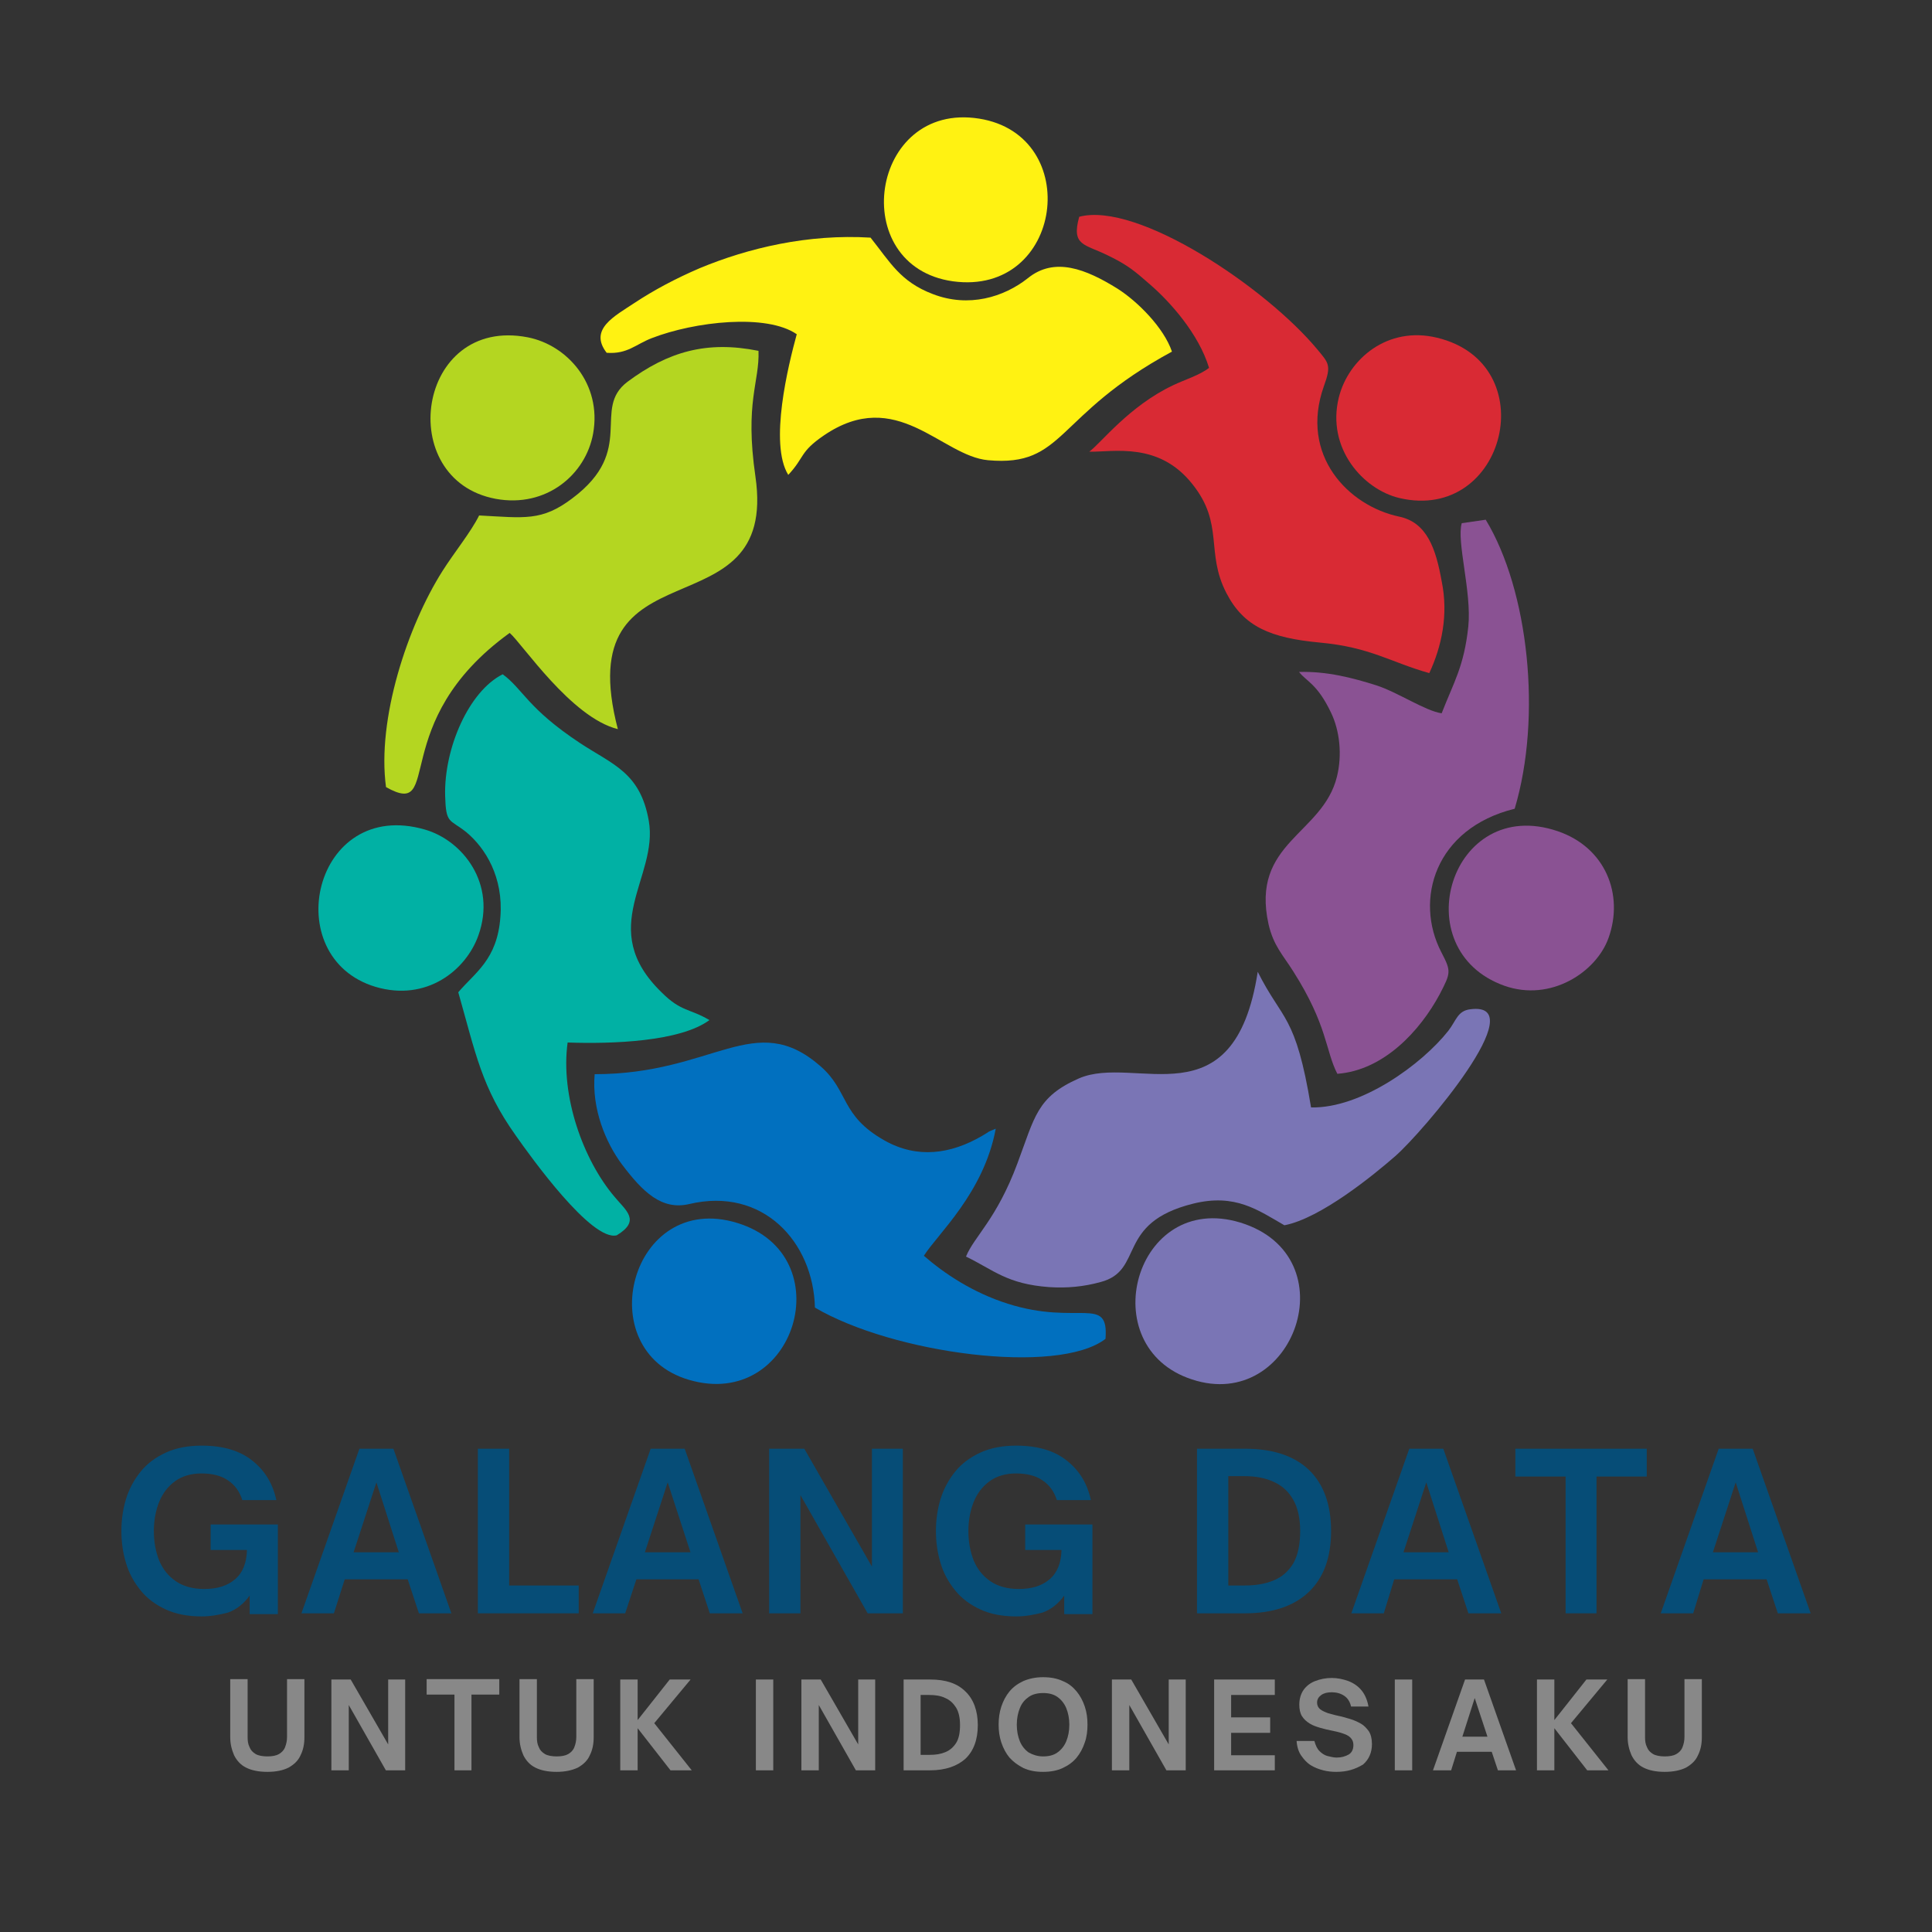 <?xml version="1.0" encoding="utf-8"?>
<!-- Generator: Adobe Illustrator 26.1.0, SVG Export Plug-In . SVG Version: 6.00 Build 0)  -->
<svg version="1.1" id="Layer_1" xmlns="http://www.w3.org/2000/svg" xmlns:xlink="http://www.w3.org/1999/xlink" x="0px" y="0px"
	 viewBox="0 0 500 500" style="enable-background:new 0 0 500 500;" xml:space="preserve">
<rect x="0" y="0" width="500" height="500" fill="#333333" stroke="none"/>
<style type="text/css">
	.st0{fill-rule:evenodd;clip-rule:evenodd;fill:#0170BF;}
	.st1{fill-rule:evenodd;clip-rule:evenodd;fill:#8A5293;}
	.st2{fill-rule:evenodd;clip-rule:evenodd;fill:#B4D621;}
	.st3{fill-rule:evenodd;clip-rule:evenodd;fill:#FFF212;}
	.st4{fill-rule:evenodd;clip-rule:evenodd;fill:#D92A34;}
	.st5{fill-rule:evenodd;clip-rule:evenodd;fill:#01B1A4;}
	.st6{fill-rule:evenodd;clip-rule:evenodd;fill:#7A75B5;}
	.st7{fill:#064D77;}
	.st8{fill:#888888;}
</style>
<g>
	<path class="st0" d="M257.7,292.1c-3.1,16.7-15.2,27.4-18.6,32.9c5.3,4.6,12.6,9.5,21.7,12.4c18.3,5.8,26.2-2.4,25.3,9.1
		c-12.4,9.5-55,3.8-75.2-8.1c-0.4-17-13.5-31.3-32.5-26.8c-7.2,1.7-12.1-3.2-17.4-10.2c-4.2-5.6-7.9-14.4-7.1-23.4
		c30.9,0,41.4-16.9,58.4-2.1c7.5,6.5,5.1,12.8,16.7,19.3c8.4,4.7,17,3.5,25.1-1.2C257,292.3,254.9,293.3,257.7,292.1z"/>
	<path class="st1" d="M392,209.3c-20.7,5.1-26,23.6-19,37.1c2.6,5,2.5,5.3-0.4,10.9c-5.1,9.5-14.5,19.7-26.5,20.6
		c-3.1-6-2.5-12.5-11.4-26.5c-2.7-4.3-5.1-6.6-6.4-12.2C323.6,218,342.3,216,346,201c1.4-5.7,0.7-11.9-1.5-16.5
		c-3.6-7.6-6.5-8.2-8.3-10.6c7.2-0.2,13.8,1.5,20.1,3.5c5.5,1.8,12.6,6.6,16.8,7.2c3.1-8,5.8-12.1,6.9-22.5c0.9-8.9-3.1-22-1.7-26.7
		l6.2-0.9C395.6,152.8,399.1,185.5,392,209.3z"/>
	<path class="st2" d="M196.3,90.8c0.3,8.1-3.6,13.2-0.8,32.5c6.1,41.8-48.6,15.6-35.6,65.4c-12.1-3-24.8-22.2-28-24.9
		c-32.1,23.2-16.9,48.4-32,39.9c-2.4-17.6,5.6-41.7,14.6-55.9c3.1-4.9,7.3-10,9.5-14.4c11.7,0.6,16.2,1.6,24.2-4.5
		c16.6-12.5,4.8-23,14.2-30.1C172.9,91,182.9,88.1,196.3,90.8z"/>
	<path class="st3" d="M303.3,91c-30.5,16.5-27.6,29.9-47.6,28.1c-12.1-1.1-23.6-19.3-42.5-6.4c-6.3,4.3-4.9,5.6-9.2,10.2
		c-5-8.1,0-28.4,2.2-36.4c-7.8-5.4-26.4-3.3-37.5,1c-4.2,1.6-6.3,4.2-11.7,3.8c-4.7-6.1,2.1-9.5,7.2-12.9c5-3.3,10.6-6.3,16.9-9
		c12.5-5.2,28-8.9,44.2-7.9c5.1,6.4,7.7,11.4,16.1,14.6c9.3,3.6,18.4,0.8,24.6-4.1c6.9-5.6,15-2.4,23.2,2.7
		C294.4,78,301.2,84.8,303.3,91z"/>
	<path class="st4" d="M369.9,174.2c-10-2.8-15.2-6.7-28.3-7.9c-12.8-1.2-19.7-4.1-24.2-12.8c-5.5-10.6-0.5-17.8-8.8-28.2
		c-8.7-11-20.3-8.3-26.7-8.4c3.1-2.3,10.3-11.8,21.7-17.2c2.9-1.4,6.9-2.6,9.3-4.5c-2.7-8.9-10.2-17.2-15.3-21.6
		c-3.9-3.4-5.7-5-10.9-7.5c-6-3-9.5-2.4-7.4-10c15.1-4,48.3,18.3,61.6,34.3c3,3.6,3.7,4.1,1.7,9.6c-6.3,17.8,6.3,30.9,19.5,33.7
		c7.2,1.5,9.5,8.3,11,16.7C374.9,159.1,373.1,167.3,369.9,174.2z"/>
	<path class="st5" d="M183.6,264c-7.6,5.6-25.2,6.2-36.7,5.8c-1.9,13.8,4,30.4,12.2,40c2.9,3.5,6.8,6.1,0.5,9.9
		c-6.5,1.6-22.1-20.1-26.1-25.8c-8.9-12.5-10.4-21.3-14.9-37.1c4.3-5.1,10.1-8.4,10.9-19.5c0.8-10.2-3.8-17.8-8.9-22
		c-4.3-3.4-5.2-2-5.4-9.4c-0.3-12.2,6.1-27,14.9-31.4c5.3,3.9,6.4,8.8,20,17.8c8.5,5.6,15.6,7.6,17.8,20.1
		c2.6,14.7-13.9,27.8,3.4,44.5C176.3,261.9,178.6,261,183.6,264z"/>
	<path class="st6" d="M339.3,286.6c13,0.3,28.7-11.2,35.5-19.8c2.1-2.7,2.4-5.2,5.7-5.6c16.7-2.2-12.4,31.9-19.4,38
		c-5.5,4.8-19.3,16.1-28.7,17.9c-6.8-3.9-12.7-8.3-23.6-5.6c-20.2,5-12.5,17.3-24,20.3c-4.4,1.2-8.6,1.6-13.3,1.3
		c-10.9-0.8-14.3-4.4-21.5-7.9c2.1-5.2,7.9-9.6,13.3-24.1c4.5-12,5-17.2,15.9-22c14.6-6.4,40.2,11.8,46.3-27.6
		C331.9,264.3,335.3,262.3,339.3,286.6z"/>
	<path class="st6" d="M321,316.4c28.3,8.7,13.9,49.3-12.5,40.6C282.6,348.6,293.7,308.1,321,316.4z"/>
	<path class="st0" d="M190.8,316.5c27.2,8.3,15.1,48.7-12.5,40.6C152.4,349.5,163.2,308,190.8,316.5z"/>
	<path class="st5" d="M110,214.7c9.7,2.8,18.6,14,13.8,27.4c-3.2,9-13.4,17.2-26.6,13.3C71.8,247.8,81.1,206.3,110,214.7z"/>
	<path class="st3" d="M253.4,30.7c27.1,4.3,21.8,46-6.8,42.1C219,68.9,225.1,26.2,253.4,30.7z"/>
	<path class="st2" d="M136.6,87.3c10.2,2,19.2,12.1,16.9,24.9c-1.9,10.6-12.1,19.3-25.2,16.9C101.9,124.2,107.8,81.7,136.6,87.3z"/>
	<path class="st4" d="M371.9,87.4c27.9,6.7,17.8,47.9-9.7,41.5c-9.4-2.2-19-12.9-15.7-26.1C349,92.9,359.1,84.3,371.9,87.4z"/>
	<path class="st1" d="M403.1,215.1c12.4,4.2,17.2,16.4,13.2,27.6c-3.1,8.8-14.9,16.7-27,12.4C363.3,245.8,375.4,205.7,403.1,215.1z"
		/>
</g>
<g>
	<g transform="translate(208.816, 277.629)">
	</g>
</g>
<g>
	<g>
		<g transform="translate(32.516, 277.629)">
			<g>
				<path class="st7" d="M19.7,140.7c-3.6,0-6.7-0.6-9.3-1.8c-2.6-1.2-4.8-2.8-6.5-4.9c-1.7-2.1-3-4.4-3.8-7.1
					c-0.8-2.6-1.2-5.4-1.2-8.3c0-2.9,0.4-5.7,1.2-8.3c0.8-2.6,2.1-5,3.8-7.1c1.7-2.1,3.9-3.7,6.5-4.9c2.6-1.2,5.7-1.8,9.3-1.8
					c5.5,0,9.9,1.3,13.1,3.9c3.3,2.6,5.3,6,6.2,10.2h-8.8c-0.7-2.2-1.9-3.9-3.7-5.1c-1.7-1.2-4-1.8-6.9-1.8c-2.7,0-5,0.7-6.8,2
					c-1.8,1.3-3.2,3.1-4.1,5.3c-0.9,2.2-1.4,4.8-1.4,7.6c0,2.9,0.5,5.4,1.4,7.7c1,2.3,2.4,4,4.3,5.3c1.9,1.3,4.4,2,7.3,2
					c3.4,0,6-0.8,8-2.5c2-1.7,3-4.2,3.1-7.6h-9.4v-6.6h17.4v23.2h-7.3v-4.8c-1.5,2.1-3.4,3.6-5.6,4.4
					C24.2,140.3,21.9,140.7,19.7,140.7z"/>
			</g>
		</g>
	</g>
	<g>
		<g transform="translate(65.413, 277.629)">
			<g>
				<path class="st7" d="M21,139.9h-8.4l15-42.6h8.8l15,42.6H43l-2.9-8.8H23.8L21,139.9z M32,106l-5.9,18.1h11.7L32,106z"/>
			</g>
		</g>
	</g>
	<g>
		<g transform="translate(94.17, 277.629)">
			<g>
				<path class="st7" d="M55.6,139.9H29.5V97.3h8.1v35.4h18V139.9z"/>
			</g>
		</g>
	</g>
	<g>
		<g transform="translate(116.697, 277.629)">
			<g>
				<path class="st7" d="M45.1,139.9h-8.4l15-42.6h8.8l15,42.6h-8.5l-2.9-8.8H48L45.1,139.9z M56.1,106l-5.9,18.1H62L56.1,106z"/>
			</g>
		</g>
	</g>
	<g>
		<g transform="translate(145.453, 277.629)">
			<g>
				<path class="st7" d="M61.7,139.9h-8.1V97.3h9.1l17.5,30.5V97.3h8v42.6h-9.1l-17.4-30.6V139.9z"/>
			</g>
		</g>
	</g>
	<g>
		<g transform="translate(175.919, 277.629)">
			<g>
				<path class="st7" d="M87.1,140.7c-3.6,0-6.7-0.6-9.3-1.8c-2.6-1.2-4.8-2.8-6.5-4.9c-1.7-2.1-3-4.4-3.8-7.1
					c-0.8-2.6-1.2-5.4-1.2-8.3c0-2.9,0.4-5.7,1.2-8.3c0.8-2.6,2.1-5,3.8-7.1c1.7-2.1,3.9-3.7,6.5-4.9c2.6-1.2,5.7-1.8,9.3-1.8
					c5.5,0,9.9,1.3,13.1,3.9c3.3,2.6,5.3,6,6.2,10.2h-8.8c-0.7-2.2-1.9-3.9-3.7-5.1c-1.7-1.2-4-1.8-6.9-1.8c-2.7,0-5,0.7-6.8,2
					c-1.8,1.3-3.2,3.1-4.1,5.3c-0.9,2.2-1.4,4.8-1.4,7.6c0,2.9,0.5,5.4,1.4,7.7c1,2.3,2.4,4,4.3,5.3c1.9,1.3,4.4,2,7.3,2
					c3.4,0,6-0.8,8-2.5c2-1.7,3-4.2,3.1-7.6h-9.4v-6.6h17.4v23.2h-7.3v-4.8c-1.5,2.1-3.4,3.6-5.6,4.4
					C91.6,140.3,89.4,140.7,87.1,140.7z"/>
			</g>
		</g>
	</g>
	<g>
		<g transform="translate(220.783, 277.629)">
			<g>
				<path class="st7" d="M101.4,139.9H89V97.3h12.4c7.2,0,12.7,1.8,16.6,5.5c3.8,3.7,5.7,9,5.7,15.8c0,6.8-1.9,12.1-5.8,15.8
					C114.1,138,108.6,139.9,101.4,139.9z M97.1,104.5v28.2h4.2c2.8,0,5.3-0.4,7.5-1.3c2.2-0.9,3.8-2.3,5.1-4.4
					c1.2-2.1,1.8-4.9,1.8-8.4c0-3.3-0.6-6-1.8-8.1c-1.2-2.1-2.8-3.6-5-4.6c-2.1-1-4.7-1.5-7.5-1.5H97.1z"/>
			</g>
		</g>
	</g>
	<g>
		<g transform="translate(250.223, 277.629)">
			<g>
				<path class="st7" d="M107.9,139.9h-8.4l15-42.6h8.8l15,42.6h-8.5l-2.9-8.8h-16.3L107.9,139.9z M118.9,106l-5.9,18.1h11.7
					L118.9,106z"/>
			</g>
		</g>
	</g>
	<g>
		<g transform="translate(278.98, 277.629)">
			<g>
				<path class="st7" d="M134.2,139.9h-8v-35.4h-13v-7.2h34v7.2h-13V139.9z"/>
			</g>
		</g>
	</g>
	<g>
		<g transform="translate(304.697, 277.629)">
			<g>
				<path class="st7" d="M133.5,139.9h-8.4l15-42.6h8.8l15,42.6h-8.5l-2.9-8.8h-16.3L133.5,139.9z M144.5,106l-5.9,18.1h11.7
					L144.5,106z"/>
			</g>
		</g>
	</g>
</g>
<g>
	<g transform="translate(141.392, 322.756)">
	</g>
</g>
<g>
	<g>
		<g transform="translate(56.783, 322.756)">
			<g>
				<path class="st8" d="M12.4,135.8c-2.3,0-4.1-0.4-5.5-1.1c-1.4-0.7-2.4-1.8-3.1-3.2c-0.6-1.4-1-2.9-1-4.7v-15h4.5v15
					c0,1,0.1,1.8,0.5,2.6c0.3,0.8,0.8,1.3,1.6,1.8c0.7,0.4,1.8,0.6,3,0.6c1.3,0,2.3-0.2,3-0.6c0.7-0.4,1.3-1,1.6-1.8
					c0.3-0.8,0.5-1.6,0.5-2.6v-15H22v15c0,1.8-0.3,3.3-1,4.7c-0.6,1.4-1.7,2.4-3.1,3.2C16.5,135.4,14.7,135.8,12.4,135.8z"/>
			</g>
		</g>
	</g>
	<g>
		<g transform="translate(74.36, 322.756)">
			<g>
				<path class="st8" d="M15.9,135.4h-4.5v-23.5h5l9.7,16.8v-16.8h4.4v23.5h-5l-9.6-16.9V135.4z"/>
			</g>
		</g>
	</g>
	<g>
		<g transform="translate(92.315, 322.756)">
			<g>
				<path class="st8" d="M29.7,135.4h-4.4v-19.6h-7.2v-4h18.8v4h-7.2V135.4z"/>
			</g>
		</g>
	</g>
	<g>
		<g transform="translate(107.645, 322.756)">
			<g>
				<path class="st8" d="M36.4,135.8c-2.3,0-4.1-0.4-5.5-1.1c-1.4-0.7-2.4-1.8-3.1-3.2c-0.6-1.4-1-2.9-1-4.7v-15h4.5v15
					c0,1,0.1,1.8,0.5,2.6c0.3,0.8,0.8,1.3,1.6,1.8c0.7,0.4,1.8,0.6,3,0.6c1.3,0,2.3-0.2,3-0.6c0.7-0.4,1.3-1,1.6-1.8
					c0.3-0.8,0.5-1.6,0.5-2.6v-15h4.5v15c0,1.8-0.3,3.3-1,4.7c-0.6,1.4-1.7,2.4-3.1,3.2C40.4,135.4,38.6,135.8,36.4,135.8z"/>
			</g>
		</g>
	</g>
	<g>
		<g transform="translate(125.222, 322.756)">
			<g>
				<path class="st8" d="M39.8,135.4h-4.5v-23.5h4.5v10.5l8.3-10.5h5.4l-9.4,11.3l9.7,12.2h-5.5l-8.5-10.9V135.4z"/>
			</g>
		</g>
	</g>
	<g>
		<g transform="translate(149.12, 322.756)">
			<g>
				<path class="st8" d="M51,135.4h-4.5v-23.5H51V135.4z"/>
			</g>
		</g>
	</g>
	<g>
		<g transform="translate(157.1, 322.756)">
			<g>
				<path class="st8" d="M54.8,135.4h-4.5v-23.5h5l9.7,16.8v-16.8h4.4v23.5h-5l-9.6-16.9V135.4z"/>
			</g>
		</g>
	</g>
	<g>
		<g transform="translate(175.055, 322.756)">
			<g>
				<path class="st8" d="M65.7,135.4h-6.9v-23.5h6.9c4,0,7,1,9.1,3.1c2.1,2,3.2,5,3.2,8.7c0,3.8-1.1,6.7-3.2,8.7
					C72.7,134.3,69.6,135.4,65.7,135.4z M63.2,115.8v15.6h2.3c1.6,0,2.9-0.2,4.1-0.7c1.2-0.5,2.1-1.3,2.8-2.4c0.7-1.1,1-2.7,1-4.6
					c0-1.8-0.3-3.3-1-4.5c-0.7-1.1-1.6-2-2.8-2.5c-1.2-0.6-2.6-0.8-4.2-0.8H63.2z"/>
			</g>
		</g>
	</g>
	<g>
		<g transform="translate(192.443, 322.756)">
			<g>
				<path class="st8" d="M77.5,135.8c-1.9,0-3.6-0.3-5.1-1c-1.4-0.7-2.6-1.6-3.6-2.7c-0.9-1.1-1.6-2.4-2.1-3.9
					c-0.5-1.5-0.7-3-0.7-4.6c0-1.6,0.2-3.2,0.7-4.7c0.5-1.5,1.2-2.8,2.1-3.9c0.9-1.1,2.1-2,3.6-2.7c1.4-0.6,3.1-1,5.1-1
					c1.9,0,3.6,0.3,5.1,1c1.5,0.6,2.6,1.5,3.6,2.7c0.9,1.1,1.6,2.4,2.1,3.9c0.5,1.5,0.7,3,0.7,4.7c0,1.6-0.2,3.2-0.7,4.6
					c-0.5,1.5-1.2,2.8-2.1,3.9c-0.9,1.1-2.1,2-3.6,2.7C81.1,135.5,79.4,135.8,77.5,135.8z M77.5,131.8c1.5,0,2.7-0.3,3.7-1
					s1.8-1.7,2.3-2.9c0.5-1.2,0.8-2.7,0.8-4.3c0-1.6-0.3-3.1-0.8-4.3c-0.5-1.2-1.3-2.2-2.3-2.9s-2.2-1-3.7-1c-1.4,0-2.7,0.3-3.7,1
					c-1,0.7-1.8,1.6-2.3,2.9c-0.5,1.2-0.8,2.7-0.8,4.3c0,1.6,0.3,3.1,0.8,4.3c0.5,1.2,1.3,2.2,2.3,2.9
					C74.9,131.4,76.1,131.8,77.5,131.8z"/>
			</g>
		</g>
	</g>
	<g>
		<g transform="translate(211.763, 322.756)">
			<g>
				<path class="st8" d="M80.5,135.4H76v-23.5h5l9.7,16.8v-16.8h4.4v23.5h-5l-9.6-16.9V135.4z"/>
			</g>
		</g>
	</g>
	<g>
		<g transform="translate(229.718, 322.756)">
			<g>
				<path class="st8" d="M100.2,135.4H84.5v-23.5h15.7v4H88.9v5.8H99v4H88.9v5.8h11.3V135.4z"/>
			</g>
		</g>
	</g>
	<g>
		<g transform="translate(244.859, 322.756)">
			<g>
				<path class="st8" d="M101,135.8c-1.1,0-2.3-0.1-3.4-0.4c-1.2-0.3-2.2-0.7-3.2-1.3c-1-0.6-1.8-1.5-2.5-2.5
					c-0.7-1-1.1-2.3-1.2-3.8h4.6c0.3,1.1,0.7,2,1.3,2.6c0.6,0.6,1.3,1.1,2.1,1.3c0.8,0.2,1.6,0.4,2.4,0.4c1.2,0,2.2-0.3,3.1-0.8
					c0.8-0.5,1.2-1.3,1.2-2.5c0-0.8-0.3-1.4-0.8-1.9c-0.5-0.5-1.2-0.8-2.1-1.1c-0.9-0.3-1.8-0.5-2.8-0.7c-1-0.2-1.9-0.4-2.9-0.7
					c-1-0.3-1.9-0.6-2.7-1.1c-0.8-0.5-1.5-1.1-2-1.9c-0.5-0.8-0.7-1.8-0.7-3c0-1.5,0.4-2.8,1.1-3.8c0.7-1,1.7-1.8,3-2.3
					c1.3-0.5,2.7-0.8,4.3-0.8c1.5,0,2.9,0.3,4.3,0.8c1.3,0.5,2.5,1.3,3.4,2.4c0.9,1.1,1.5,2.5,1.8,4.2h-4.5
					c-0.3-1.3-0.9-2.2-1.8-2.8c-0.9-0.6-2-0.9-3.2-0.9c-1.1,0-2,0.2-2.7,0.7c-0.7,0.5-1.1,1.1-1.1,2c0,0.7,0.3,1.3,0.8,1.7
					c0.5,0.4,1.2,0.7,2,1c0.8,0.2,1.7,0.5,2.7,0.7c1,0.2,2,0.5,3,0.8c1,0.3,1.9,0.7,2.8,1.2c0.9,0.5,1.5,1.2,2.1,2
					c0.5,0.8,0.8,1.9,0.8,3.3c0,2.2-0.8,4-2.3,5.3C105.9,135.1,103.8,135.8,101,135.8z"/>
			</g>
		</g>
	</g>
	<g>
		<g transform="translate(261.575, 322.756)">
			<g>
				<path class="st8" d="M103.9,135.4h-4.5v-23.5h4.5V135.4z"/>
			</g>
		</g>
	</g>
	<g>
		<g transform="translate(269.555, 322.756)">
			<g>
				<path class="st8" d="M106,135.4h-4.7l8.3-23.5h4.9l8.3,23.5h-4.7l-1.6-4.8h-9L106,135.4z M112.1,116.7l-3.2,10h6.5L112.1,116.7z
					"/>
			</g>
		</g>
	</g>
	<g>
		<g transform="translate(286.565, 322.756)">
			<g>
				<path class="st8" d="M115.7,135.4h-4.5v-23.5h4.5v10.5l8.3-10.5h5.4l-9.4,11.3l9.7,12.2h-5.5l-8.5-10.9V135.4z"/>
			</g>
		</g>
	</g>
	<g>
		<g transform="translate(302.735, 322.756)">
			<g>
				<path class="st8" d="M128.1,135.8c-2.3,0-4.1-0.4-5.5-1.1c-1.4-0.7-2.4-1.8-3.1-3.2c-0.6-1.4-1-2.9-1-4.7v-15h4.5v15
					c0,1,0.1,1.8,0.5,2.6c0.3,0.8,0.8,1.3,1.6,1.8c0.7,0.4,1.8,0.6,3,0.6c1.3,0,2.3-0.2,3-0.6c0.7-0.4,1.3-1,1.6-1.8
					c0.3-0.8,0.5-1.6,0.5-2.6v-15h4.5v15c0,1.8-0.3,3.3-1,4.7c-0.6,1.4-1.7,2.4-3.1,3.2C132.2,135.4,130.3,135.8,128.1,135.8z"/>
			</g>
		</g>
	</g>
</g>
</svg>
